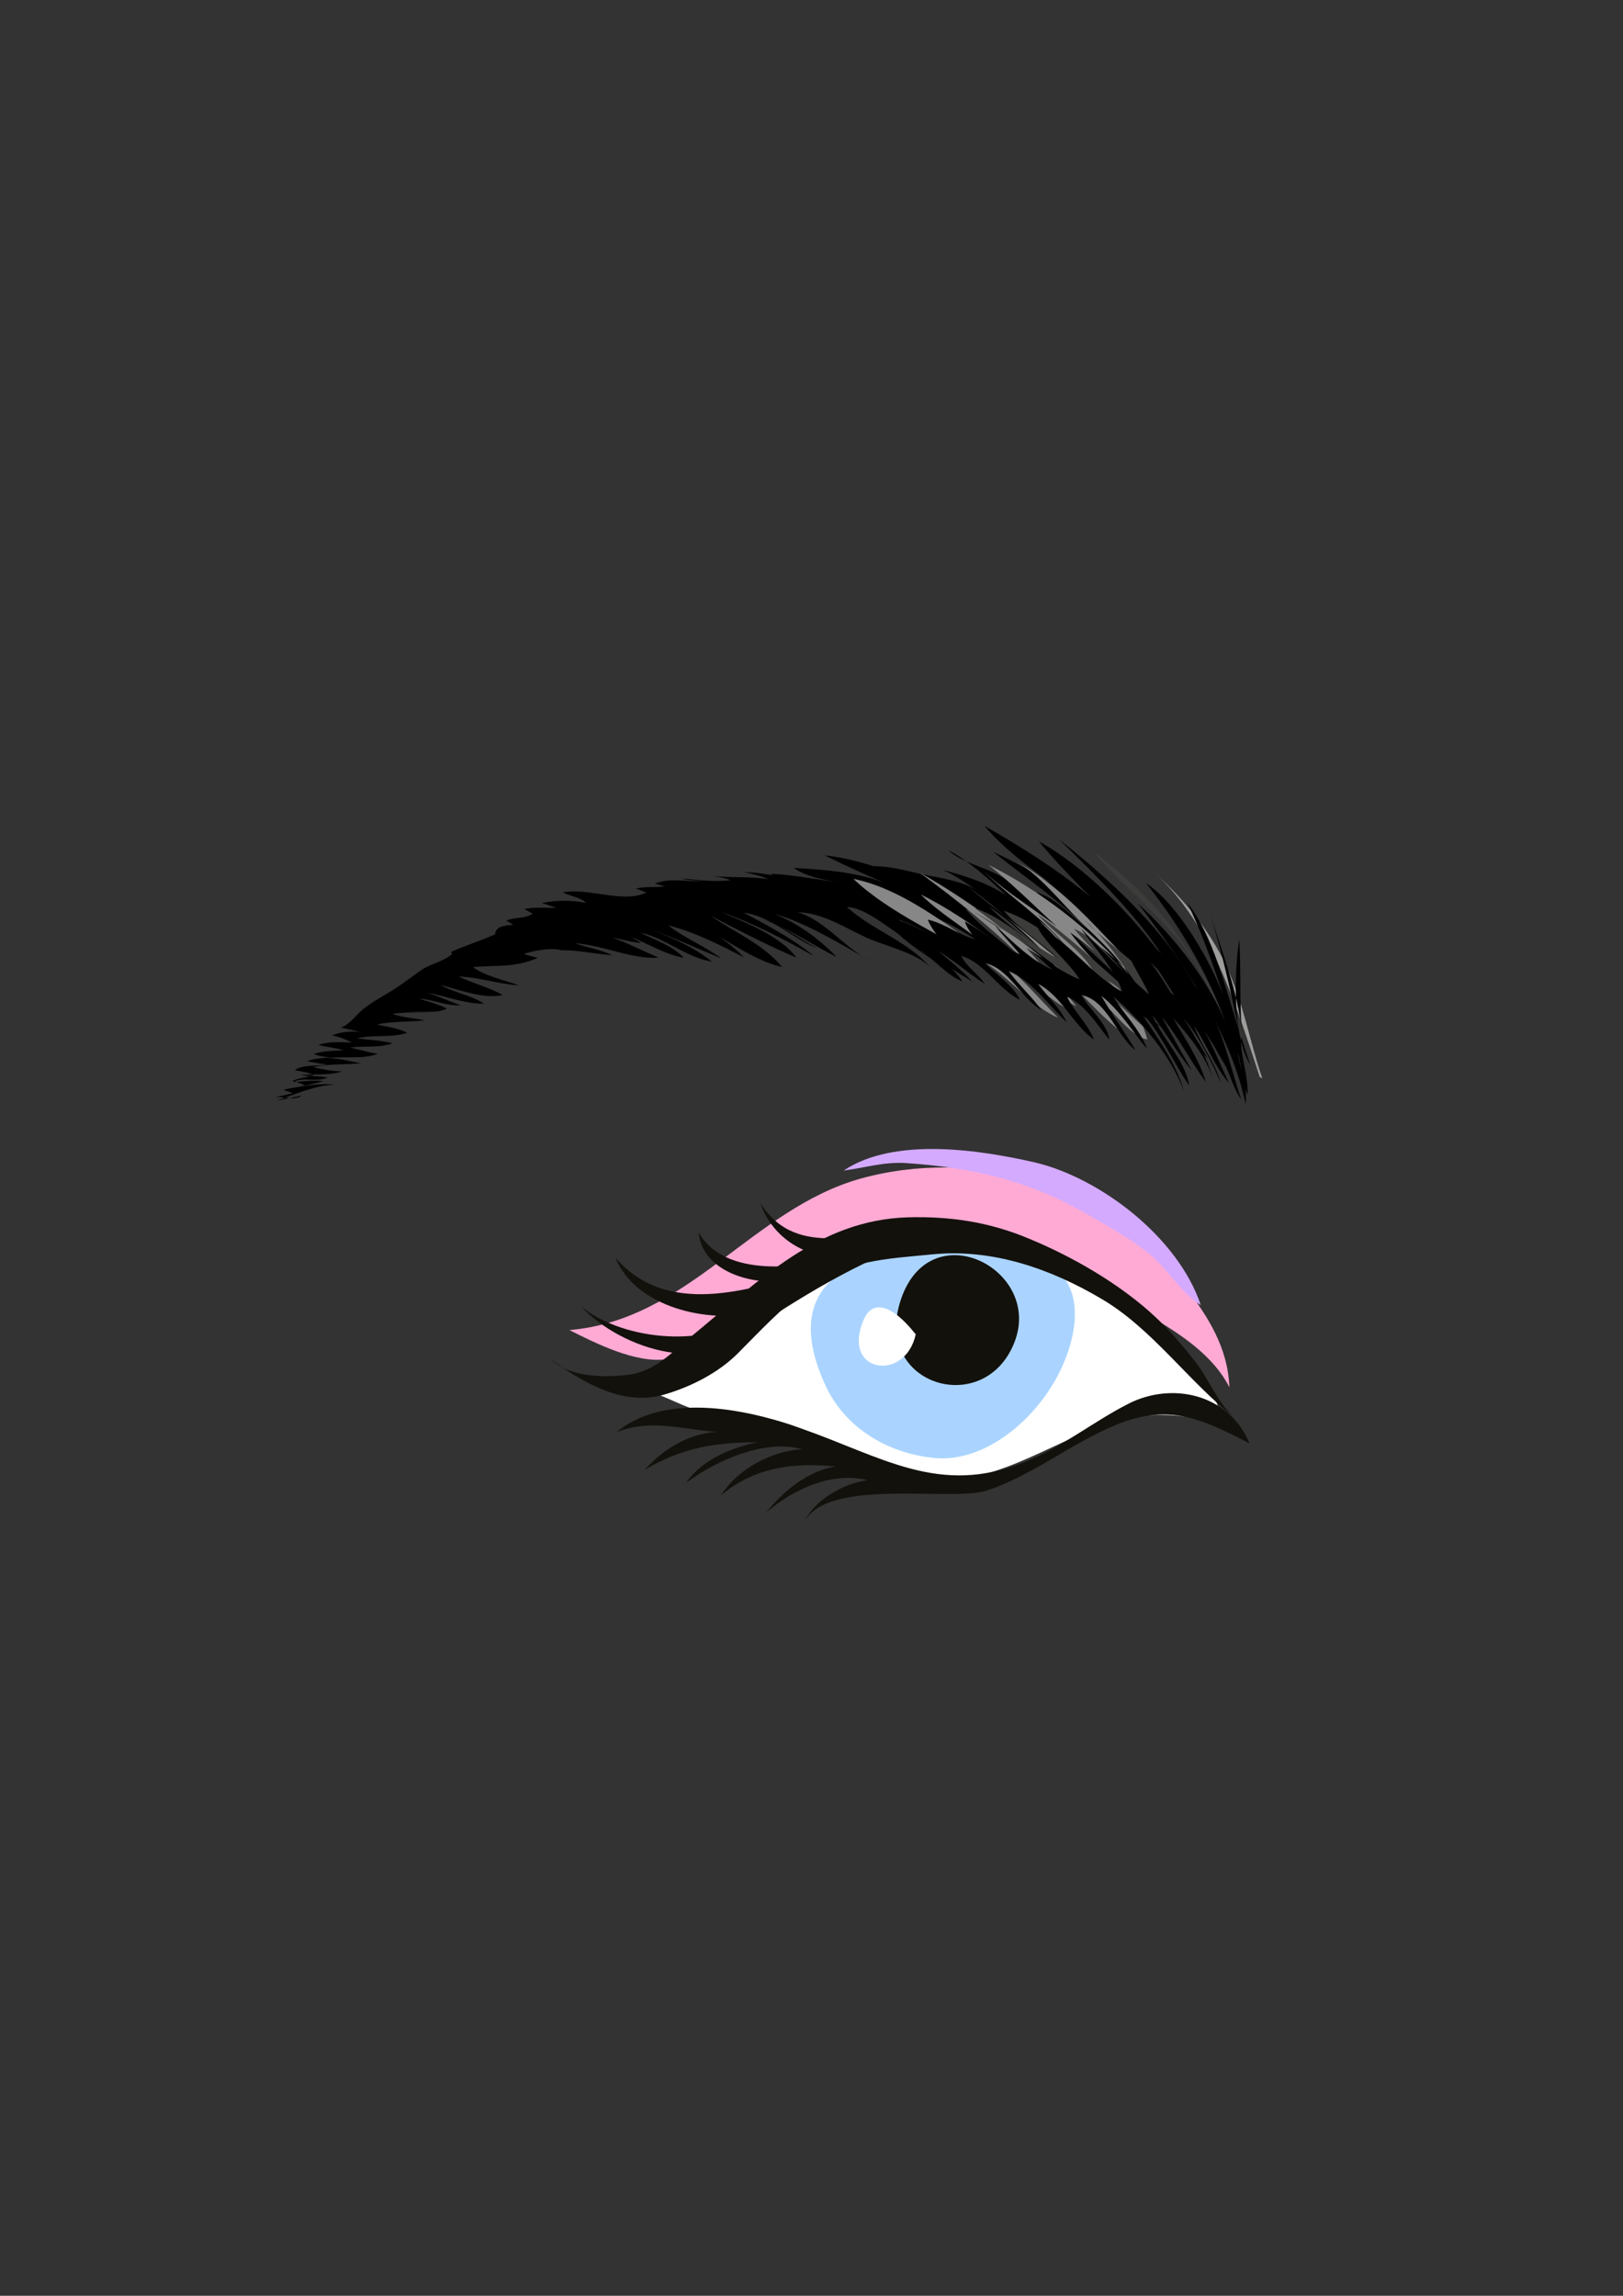 <?xml version="1.0"?><svg width="595.28" height="841.89" xmlns="http://www.w3.org/2000/svg" version="1.1">
 <rect width="100%" height="100%" fill="#333333" stroke="none"/>
 <title>Occhio innamorato pink</title>

 <g>
  <title>Layer 1</title>
  <path d="m248.836,501.301c-4.388,2.454 -8.715,5.069 -12.553,8.674c5.973,1.028 12.199,4.9 18.322,6.831c5.945,1.845 11.637,1.694 17.37,3.166c12.724,3.267 22.618,10.672 34.243,16.29c15.106,7.216 35.146,8.219 50.825,5.219c21.679,-4.129 43.898,-21.898 65.624,-22.557c8.486,-0.332 18.916,0.877 26.395,4.843c-8.974,-41.983 -62.15,-65.212 -97.094,-67.697c-18.388,-1.254 -41.463,0.248 -58.088,11.55c-9.744,6.551 -17.979,15.702 -27.153,23.006c-5.595,4.491 -11.829,7.32 -17.891,10.675z" fill="#ffffff" id="path3"/>
  <path d="m279.891,472.331c4.575,-4.226 9.333,-8.003 14.815,-10.204c25.177,-10.393 50.786,-13.213 76.808,-4.238c11.113,3.818 22.18,7.569 32.657,14.332c15.449,10.08 37.815,19.01 46.747,36.511c-0.559,-14.509 -7.744,-25.676 -15.781,-36.353c-15.939,-21.109 -31.337,-33.488 -55.605,-39.897c-20.943,-5.53 -43.331,-6.005 -63.908,-0.267c-39.81,11.152 -63.178,51.883 -106.778,55.532c9.823,4.964 24.415,12.211 35.396,10.71c14.473,-1.89 24.331,-15.675 35.649,-26.126z" fill="#ffaad4" id="path5"/>
  <path d="m364.971,458.916c-28.473,-3.538 -84.816,-0.822 -62.462,48.599c7.244,16.252 23.291,25.472 40.091,27.133c18.375,1.83 36.67,-13.646 45.348,-30.176c4.416,-8.365 8.177,-20.365 5.262,-30.018c-3.98,-12.704 -16.993,-14.05 -28.239,-15.538z" fill="#aad4ff" id="path12"/>
  <path d="m330.184,477.287c-9.65,30.746 30.76,42.758 41.791,15.187c10.92,-27.054 -31.332,-48.552 -41.791,-15.187z" fill="#13110c" id="path14"/>
  <path d="m335.87,489.318c-10.353,-12.977 -16.462,-11.312 -18.979,-5.622c-8.76,19.775 15.106,23.437 18.979,5.622z" fill="#ffffff" id="path16"/>
  <path d="m377.24,454.162c15.893,6.515 33.691,16.71 46.672,28.915c5.16,4.812 10.253,10.854 14.708,16.518c4.598,6.012 8.743,16.108 14.563,20.609c-17.096,-13.362 -30.424,-32.832 -49.025,-43.807c-18.988,-11.281 -40.295,-18.55 -62.105,-16.419c-17.105,1.682 -31.486,2.018 -46.267,12.94c-9.277,6.805 -16.879,15.049 -25.052,23.258c-7.194,7.253 -17.295,12.339 -26.815,15.139c-14.967,4.587 -29.911,-4.106 -41.759,-12.79c6.768,6.628 19.585,6.664 28.158,5.654c9.822,-1.22 15.943,-8.091 23.811,-14.585c24.506,-20.141 46.128,-42.149 78.744,-43.189c15.453,-0.431 29.886,1.672 44.367,7.757z" fill="#13110c" id="path18"/>
  <path d="m282.955,520.353c3.463,0.916 6.981,2.056 10.635,3.386c29.97,10.479 50.843,24.989 82.127,12.446c14.011,-5.549 25.042,-14.732 38.196,-21.436c15.479,-7.89 36.501,-4.087 44.402,14.563c-18.111,-9.342 -30.042,-14.855 -49.743,-6.482c-16.063,6.754 -30.146,18.353 -46.687,23.782c-13.243,4.313 -60.7,-5.415 -67.416,12.797c3.687,-9.965 16.449,-15.792 23.793,-16.6c-12.644,-3.166 -26.585,2.748 -37.249,11.84c6.805,-8.455 15.647,-15.283 25.458,-16.883c-14.64,-1.425 -29.251,-0.113 -42.051,10.576c6.682,-10.336 19.318,-16.282 29.683,-16.91c-13.168,-3.766 -31.039,3.808 -42.484,12.361c5.884,-8.725 17.442,-13.157 26.253,-14.917c-15.227,0.097 -27.388,1.817 -41.379,10.083c9.009,-10.029 20.36,-14.967 32.366,-13.852c-14.552,0.755 -27.91,-5.692 -42.642,0.023c15.33,-12.704 39.741,-9.505 56.738,-4.777z" fill="#13110c" id="path20"/>
  <path d="m379.599,426.278c-19.956,-4.56 -51.487,-9.52 -70.171,2.974c7.938,-1.028 14.854,-3.277 22.951,-2.734c22.617,1.481 43.984,6.082 64.236,17.583c8.588,4.901 16.986,9.392 24.773,15.599c7.149,5.784 11.484,14.212 19.041,18.921c-8.376,-25.052 -37.065,-46.727 -60.83,-52.343z" fill="#d4aaff" id="path22"/>
  <path d="m276.747,484.508c-14.968,21.482 -49.001,10.359 -63.608,-5.429c15.933,13 47.864,15.428 63.54,2.285c-16.656,3.931 -43.491,-1.751 -50.979,-20.183c19.056,22.129 48.951,11.563 71.073,5.649c-11.735,6.921 -39.15,2.498 -40.505,-14.908c9.449,16.949 37.748,13.11 52.249,8.91c-12.778,0.657 -25.12,-6.615 -29.73,-19.776c14.23,22.373 37.7,7.454 54.968,15.115c-22.229,8.067 -45.588,22.662 -67.419,37.988l10.411,-9.651z" fill="#13110c" id="path24"/>
  <path d="m462.979,395.436c-4.691,-13.783 -6.918,-27.757 -13.195,-41.204c-6.227,-13.346 -15.6,-24.455 -26.344,-34.234c20.809,18.987 29.955,48.326 38.585,74.932l0.954,0.506z" fill="#9d9d9c" id="path26"/>
  <path d="m451.25,383.602c0.268,-11.014 -10.768,-27.917 -16.613,-36.802c-8.793,-13.362 -20.785,-24.867 -33.338,-34.261c15.075,17.984 39.672,33.573 44.389,58.784l5.562,12.279z" fill="#3c3c3b" id="path28"/>
  <path d="m444.355,375.207c-9.045,-26.865 -33.617,-49.723 -55.85,-67.372c13.701,13.469 30.027,29.281 39.115,44.854c-11.615,-16.543 -29.452,-34.624 -46.588,-44.17c12.229,14.936 27.655,27.72 39.125,42.976c-12.406,-20.643 -39.462,-37.418 -59.109,-48.646c13.467,15.805 34.139,25.576 47.965,41.66c-11.715,-13.869 -28.729,-24.801 -44.733,-32.123c12.008,9.591 24.167,17.644 35.183,28.71c-6.125,-4.788 -11.967,-11.691 -19.339,-13.906c4.643,3.969 8.724,8.49 12.876,12.954c-6.225,-6.692 -17.664,-13.616 -25.42,-18.46c-6.096,-3.811 -14.511,-5.069 -19.799,-9.932c7.419,3.83 15.182,10.829 21.378,16.679c-7.116,-4.796 -15.612,-7.402 -23.708,-9.49c5.258,1.935 9.971,5.991 14.935,8.625c-5.927,-3.924 -13.02,-5.207 -19.796,-6.482c-7.22,-1.362 -15.525,-4.269 -22.806,-3.183c8.03,2.024 15.952,5.245 24.028,7.39c-12.645,-4.416 -26.054,-10.353 -39.344,-11.61c8.33,4.095 16.958,8.057 25.565,11.487c-11.422,-5.151 -24.538,-6.24 -36.885,-6.893c4.571,3.418 13.374,4.981 19.214,5.533c-9.258,-0.913 -18.469,-2.978 -27.746,-3.402c2.313,1.702 6.698,2.103 9.727,2.331c-6.387,-1.182 -12.945,-2.893 -19.414,-2.882c2.981,0.602 6.083,1.285 8.84,2.52c-6.736,-0.973 -13.67,-0.459 -20.439,-1.13c2.188,0.37 4.557,0.65 6.588,1.505c-5.673,0.858 -12.283,-0.214 -18.081,-0.594c2.597,0.73 5.318,0.731 7.943,0.822c-5.736,0.575 -12.227,-1.334 -17.61,1.104c1.129,0.15 2.818,0.813 3.721,0.94c-3.573,0.587 -7.237,-0.124 -10.735,0.886c1.295,0.21 2.71,1.065 3.965,1.345c-8.525,4.224 -21.204,-1.871 -30.728,-0.001c2.654,1.376 6.629,1.797 8.573,3.869c-4.985,-1.072 -11.461,-1.083 -16.264,0.065c1.776,0.373 3.608,1.185 5.29,1.697c-3.929,0.218 -8.067,-0.456 -11.796,0.547c1.096,0.306 2.149,1.172 3.201,1.564c-2.732,2.032 -6.661,1.196 -9.769,2.646c1.079,0.325 2.037,1.215 2.61,1.482c-2.906,0.285 -6.41,0.383 -6.656,3.531c-5.704,2.459 -10.272,3.879 -16.053,6.348c0.068,0.326 0.133,0.654 0.2,0.981c-3.807,2.961 -8.071,3.483 -11.54,5.972c-2.538,1.819 -4.724,3.454 -7.254,5.234c-4.377,3.083 -9.318,5.397 -13.54,8.706c-2.758,2.156 -5.024,5.826 -8.367,6.91c2.361,0.611 4.778,0.994 7.128,1.652c-3.336,-0.404 -7.331,-0.078 -10.374,1.253c2.475,0.388 5.141,1.521 7.293,2.577c-4.01,-0.104 -8.46,-0.426 -12.313,0.891c3.02,0.84 6.224,1.006 9.217,1.932c-3.585,0.308 -7.365,0.166 -10.848,1.414c2.125,0.841 4.525,1.232 6.768,1.152c-3.08,0.378 -6.352,0.33 -9.291,1.472c2.392,0.388 4.807,1.021 7.251,1.131c-3.701,0.986 -8.824,-0.12 -11.699,2.185c2.186,0.438 4.718,0.726 6.912,1.662c-2.506,1.092 -5.355,1.097 -7.836,2.287c1.603,0.314 3.52,0.986 4.81,1.699c-2.635,0.732 -5.524,0.675 -8.184,1.66c1.254,0.117 2.693,0.908 3.5,1.088c-2.262,0.715 -4.727,0.963 -7.015,1.881c3.259,-1.309 7.282,1.308 10.363,-0.979c-3.118,0.597 -6.249,1.304 -9.383,1.905c6.947,-2.389 13.937,-5.545 21.304,-5.949c-4.702,-0.54 -10.329,0.363 -14.975,1.194c3.589,-0.643 7.471,-1.485 11.013,-2.443c-3.615,-0.359 -7.503,-0.019 -11.167,0.423c3.098,-2.111 8.805,0.045 12.614,-1.725c-3.224,-0.704 -6.625,-0.383 -9.769,-0.938c4.819,-0.576 10.516,0.323 15.096,-1.369c-3.495,0.086 -7.243,-0.805 -10.518,-1.469c5.25,-1.457 11.865,-0.811 17.461,-1.521c-3.981,-0.627 -7.838,-1.813 -11.886,-1.826c5.909,-0.878 12.372,0.553 18.086,-1.596c-3.414,-0.508 -6.74,-1.525 -10.102,-2.302c4.962,-0.724 10.854,0.257 15.478,-1.583c-4.266,-1.065 -8.766,-1.242 -13.037,-1.773c5.847,-1.477 12.658,-0.1 18.473,-2.047c-3.292,-1.793 -7.781,-2.251 -11.106,-3.05c5.309,-1.225 11.85,-0.859 17.485,-1.533c-3.924,-0.867 -8.142,-0.979 -11.883,-2.376c4.343,-0.601 9.069,-0.602 13.495,-0.439c-2.536,-0.189 -5.152,-0.31 -7.651,-0.409c4.351,-0.161 10.327,0.859 14.191,-1.055c-3.175,-1.62 -6.788,-2.599 -10.215,-3.666c5.065,0.264 10.115,2.78 15.254,2.42c-4.184,-1.413 -8.374,-3.41 -12.388,-4.66c6.771,1.292 14.146,4.192 20.936,4.087c-5.034,-3.294 -10.918,-3.97 -15.927,-6.883c6.506,1.717 16.442,5.388 22.755,3.672c-4.978,-2.797 -11.211,-4.374 -16.083,-6.749c7.264,0.208 14.597,2.799 22.086,3.248c-5.457,-2.017 -12.285,-3.34 -16.895,-6.698c8.599,-0.822 15.712,0.312 23.822,-3.452c-1.717,-0.275 -3.456,-0.874 -5.139,-1.349c2.974,-1.272 11.9,-2.711 14.629,-1.042c-0.372,-0.23 -0.776,-0.34 -1.206,-0.339c6.177,-0.171 12.821,1.417 19.076,1.805c-4.306,-2.015 -9.201,-2.8 -13.704,-4.362c9.933,0.576 21.026,6.001 30.648,5.27c-5.621,-2.435 -11.246,-5.306 -16.985,-7.371c3.488,0.6 7.405,1.851 10.568,1.98c-1.184,-0.663 -2.942,-1.888 -4.488,-2.467c6.401,2.328 13.178,6.718 20.129,7.89c-4.117,-4.428 -10.678,-6.523 -15.941,-9.219c9.137,1.985 16.978,9.18 26.263,10.646c-6.359,-5.16 -14.057,-8.47 -21.554,-11.57c8.379,3.145 16.665,6.987 25.007,10.352c-5.993,-4.373 -13.47,-7.398 -19.474,-12.083c9.569,2.363 19.082,7.251 27.899,11.779c-5.223,-5.229 -12.844,-10.782 -19.66,-13.12c10.832,4.571 22.436,14.272 33.528,16.6c-7.042,-8.463 -17.47,-12.666 -26.311,-18.866c10.134,5.368 21.087,10.941 31.534,15.438c-5.731,-7.907 -18.814,-12.925 -27.673,-16.735c11.88,4.063 23.144,10.021 34.146,16.163c-7.567,-6.245 -17.178,-11.331 -25.766,-15.909c9.634,1.104 17.993,9.499 26.896,13.048c-6.373,-3.449 -13.596,-8.895 -20.68,-10.961c9.811,3.438 18.664,9.504 27.867,14.206c-6.641,-6.945 -14.255,-12.327 -22.869,-15.916c12.136,3.565 23.988,10.955 35.121,17.267c-9.135,-4.583 -16.867,-15.086 -26.596,-17.817c9.371,0.186 17.427,5.813 25.779,9.536c6.357,2.837 18.749,5.611 23.208,11.095c-8.038,-9.881 -21.535,-13.996 -30.901,-22.539c6.595,0.109 15.383,7.819 20.983,11.259c8.467,5.2 16.619,11.108 25.081,16.09c-8.297,-8.617 -18.217,-15.196 -27.176,-22.748c11.186,3.531 20.578,12.784 32.111,16.009c-6.857,-6.498 -16.707,-10.466 -22.457,-17.889c14.895,3.88 27.871,17.737 42.724,22.972c-8.374,-9.146 -19.712,-15.583 -27.648,-24.897c16.233,3.45 28.849,22.772 42.954,30.416c-8.773,-12.56 -23.88,-20.521 -34.48,-31.417c17.798,12.132 31.66,30.478 49.681,42.052c-10.771,-10.941 -18.288,-25.418 -29.624,-35.712c14.889,10.869 26.553,29.778 43.051,37.708c-8.016,-12.69 -20.664,-22.39 -31.024,-32.513c13.467,9.792 24.96,23.622 36.7,35.583c-7.355,-8.887 -12.256,-20.772 -20.128,-28.966c11.788,10.856 20.821,25.743 31.662,37.705c-6.943,-11.676 -12.812,-24.491 -21.026,-35.325c9.332,8.475 13.912,20.655 21.6,30.494c-4.942,-6.58 -10.396,-16.394 -12.992,-24.142c9.361,10.373 13.656,24.992 22.021,36.298c-7.347,-9.824 -9.854,-23.236 -17.881,-32.942l9.598,12.563z" fill="black" id="path30"/>
  <path d="m425.576,371.232c0.364,-0.02 1.459,1.586 1.004,0.627c-4.022,-11.456 -16.198,-23.247 -24.23,-31.679c-9.062,-9.503 -19.813,-19.295 -31.223,-25.118c9.395,4.568 18.135,16.095 25.68,23.419c6.024,5.852 12.686,11.782 17.24,18.923c-13.248,-16.271 -33.331,-31.294 -51.601,-40.312c11.937,9.398 22.437,20.945 34.125,30.552c-10.911,-11.059 -24.94,-17.874 -35.978,-28.356c9.516,9.443 21.056,16.636 29.836,26.982c-3.263,-2.782 -5.904,-6.353 -9.443,-8.776c8.225,7.737 17.885,19.103 23.406,29.075c-15.583,-15.301 -32.809,-28.146 -49.697,-41.69c10.943,8.334 25.045,19.445 33.244,30.641c-16.633,-12.886 -32.342,-25.267 -50.668,-35.539c14.063,10.326 28.932,22.033 40.883,34.915c-12.905,-9.419 -26.039,-19.745 -40.467,-26.916c9.549,9.557 23.076,15.727 31.731,26.491c-16.966,-11.055 -36.22,-28.139 -56.441,-32.197c13.62,12.934 33.815,21.123 49.374,31.413c8.354,5.529 16.959,15.944 25.762,19.54c-6.751,-6.877 -13.17,-14.242 -20.412,-20.573c8.484,3.927 15.428,13.22 24.159,17.491c-5.411,-7.203 -12.962,-12.715 -19.26,-18.82c6.517,5.995 14.479,13.941 22.239,17.728c-5.814,-7.366 -12.224,-14.417 -18.407,-21.471c13.157,7.3 23.339,22.091 35.474,31.34c-1.88,-4.43 -4.86,-8.418 -8.09,-11.737c4.749,4.01 11.521,13.156 16.975,13.992c-4.2,-16.458 -19.055,-26.363 -28.311,-39.271c12.516,8.783 25.871,23.861 35.771,35.915c-7.508,-11.882 -18.391,-21.924 -27.467,-32.255c10.438,5.882 20.82,19.828 29.154,29.057c-4.478,-7.829 -12.272,-14.017 -18.292,-20.524c5.276,4.999 10.312,10.37 15.103,15.897l-1.173,1.236z" fill="#878787" id="path32"/>
  <path d="m458.552,390.468c-6.442,-10.38 -5.976,-33.906 -3.997,-45.994c0.646,11.079 0.072,22.648 0.878,33.459c-1.233,-13.47 -7.848,-30.992 -11.632,-42.662c4.492,13.978 7.54,27.993 10.542,42.22c-4.921,-15.11 -9.214,-34.057 -18.864,-46.483c6.574,13.686 11.47,28.559 16.24,43.269c-4.018,-15.903 -17.975,-41.471 -31.449,-50.517c13.297,16.775 24.033,35.11 30.765,55.695c-5.222,-17.25 -20.724,-36.437 -33.618,-48.078c16.133,20.753 33.935,47.057 39.484,73.59c0.664,-6.152 -2.08,-12.869 -2.916,-18.972c1.188,3.315 1.535,10.909 3.558,15.409c0.483,-7.005 -2.868,-14.289 -2.284,-21.208c0.821,2.684 1.687,5.353 2.563,8.019l0.73,2.253z" id="path34"/>
  <path d="m430.382,372.921c-3.759,-14.624 -22.757,-25.045 -32.554,-35.434c8.224,7.009 14.396,17.131 20.838,25.851c-7.205,-7.298 -15.497,-18.834 -24.762,-22.751c6.141,7.212 13.182,13.814 18.727,21.604c-10.688,-9.255 -20.52,-18.835 -32.16,-26.979c6.535,7.488 16.787,13.286 21.322,22.275c-9.754,-8.7 -21.262,-19.446 -33.58,-23.474c5.549,6.706 13.504,11.412 19.733,17.456c-10.521,-5.15 -19.046,-14.732 -30.425,-18.43c3.618,2.534 7.426,5.519 11.104,8.271c-5.08,-2.302 -9.613,-6.197 -14.389,-8.772c21.784,12.56 46.032,29.707 63.209,48.802c-7.203,-7.505 -15.16,-15.093 -21.785,-23.062c9.39,3.396 18.507,14.35 26.526,20.617c-4.212,-6.594 -10.394,-13.754 -15.794,-19.268c7.357,4.557 12.808,11.985 19.811,17.045c-3.887,-4.243 -6.528,-9.554 -10.607,-13.585c7.137,5.657 12.41,13.532 18.902,19.923c-1.67,-5.552 -6.566,-8.97 -9.243,-13.997c8.328,4.455 15.411,15.112 22.11,22.043c-5.316,-12.031 -19.521,-25.271 -28.472,-34.901c5.132,4.046 9.923,9.626 13.373,15.285l-1.884,1.481z" fill="#3c3c3b" id="path36"/>
  <path d="m441.621,366.826c6.865,10.292 9.585,24.57 13.628,36.295c-2.844,-3.853 -4.156,-9.377 -6.442,-13.71c-2.701,-5.121 -6.293,-9.632 -8.926,-14.747c4.258,7.246 7.383,14.964 10.865,22.504c-5.021,-5.797 -8.477,-14.499 -12.889,-21.165c2.809,7.325 7.766,13.593 9.994,21.24c-3.71,-8.408 -7.942,-16.772 -13.766,-23.817c4.56,6.616 8.581,14.397 10.814,22.255c-2.525,-8.195 -8.957,-16.187 -14.593,-22.295c4.243,7.353 9.511,15.123 11.952,23.377c-5.621,-7.704 -9.892,-16.212 -16.029,-23.719c3.51,6.58 7.264,13.04 10.893,19.503c-5.057,-5.972 -9.514,-13.913 -14.5,-20.419c3.453,8.399 12.376,17.267 13.492,25.899c-6.344,-9.365 -10.479,-19.744 -18.449,-28.024c5.762,9.178 13.777,19.539 16.55,30.167c-4.681,-13.04 -15.697,-25.897 -25.813,-34.646c3.775,6.417 9.762,11.953 12.318,19.143c-5.479,-6.624 -10.047,-14.241 -16.829,-19.525c3.914,6.793 8.572,13.251 12.579,19.951c-6.85,-5.008 -10.475,-18.431 -19.84,-20.181c2.764,5.051 9.875,10.972 10.195,16.306c-4.221,-5.231 -9.158,-13.256 -15.44,-15.639c2.684,5.547 7.622,9.874 9.841,15.612c-7.592,-5.176 -11.705,-15.904 -20.488,-20.406c3.45,4.699 7.992,8.78 10.535,14.125c-6.675,-6.221 -12.767,-15.259 -21.256,-18.777c3.54,5.067 8.404,9.211 11.939,14.282c-7.281,-4.23 -11.986,-15.374 -20.632,-17.199c3.998,4.155 10.337,8.109 12.739,13.399c-7.848,-3.777 -13.006,-13.679 -21.484,-16.049c1.938,3.964 6.175,6.528 8.643,10.249c-6.263,-3.904 -11.973,-9.419 -18.514,-12.767c3.016,4.336 7.336,7.525 10.309,11.829c-5.27,-1.828 -10.846,-8.464 -15.908,-11.76c1.665,1.448 3.926,2.738 5.578,4.233c-5.189,-3.467 -10.803,-7.211 -15.194,-11.757c3.894,2.165 7.63,4.982 11.673,6.85c-4.072,-2.152 -8.043,-5.975 -10.441,-10.129c5.345,1.16 10.099,4.733 15.379,6.189c-1.459,-1.979 -2.936,-4.009 -3.83,-6.275c6.205,1.384 11.495,5.701 17.572,7.293c-1.472,-2.139 -3.207,-4.128 -3.965,-6.649c6.846,3.705 12.807,9.225 20.145,12.045c-2.921,-3.675 -6.344,-6.861 -9.117,-10.666c6.199,5.888 13.613,13.229 21.266,16.413c-4.494,-5.121 -9.782,-10.131 -14.828,-14.658c6.613,6.365 16.143,14.986 24.598,18.096c-4.49,-7.088 -11.965,-12.267 -15.912,-19.844c11.791,5.45 20.113,18.288 31.56,24.409c-2.433,-7.965 -10.382,-16.252 -15.135,-23.196c7.861,8.249 16.378,16.796 24.966,24.199c-2.457,-5.861 -6.764,-11.442 -8.602,-17.522c6.367,5.353 11.173,12.991 17.898,17.956c-3.745,-6.449 -8.234,-12.72 -12.316,-19.004c4.437,4.611 8.557,9.617 13.033,14.218c-4.642,-5.033 -8.537,-10.946 -12.475,-16.53c7.083,4.147 11.436,12.676 17.281,18.369c-2.687,-4.079 -5.404,-8.148 -7.842,-12.401c5.819,4.969 9.707,12.838 15.291,18.375c-3.891,-2.87 -8.039,-8.111 -10.1,-12.695c3.844,5.835 9.432,11.059 13.921,16.44l-5.892,-5.05z" id="path38"/>
 </g>
</svg>